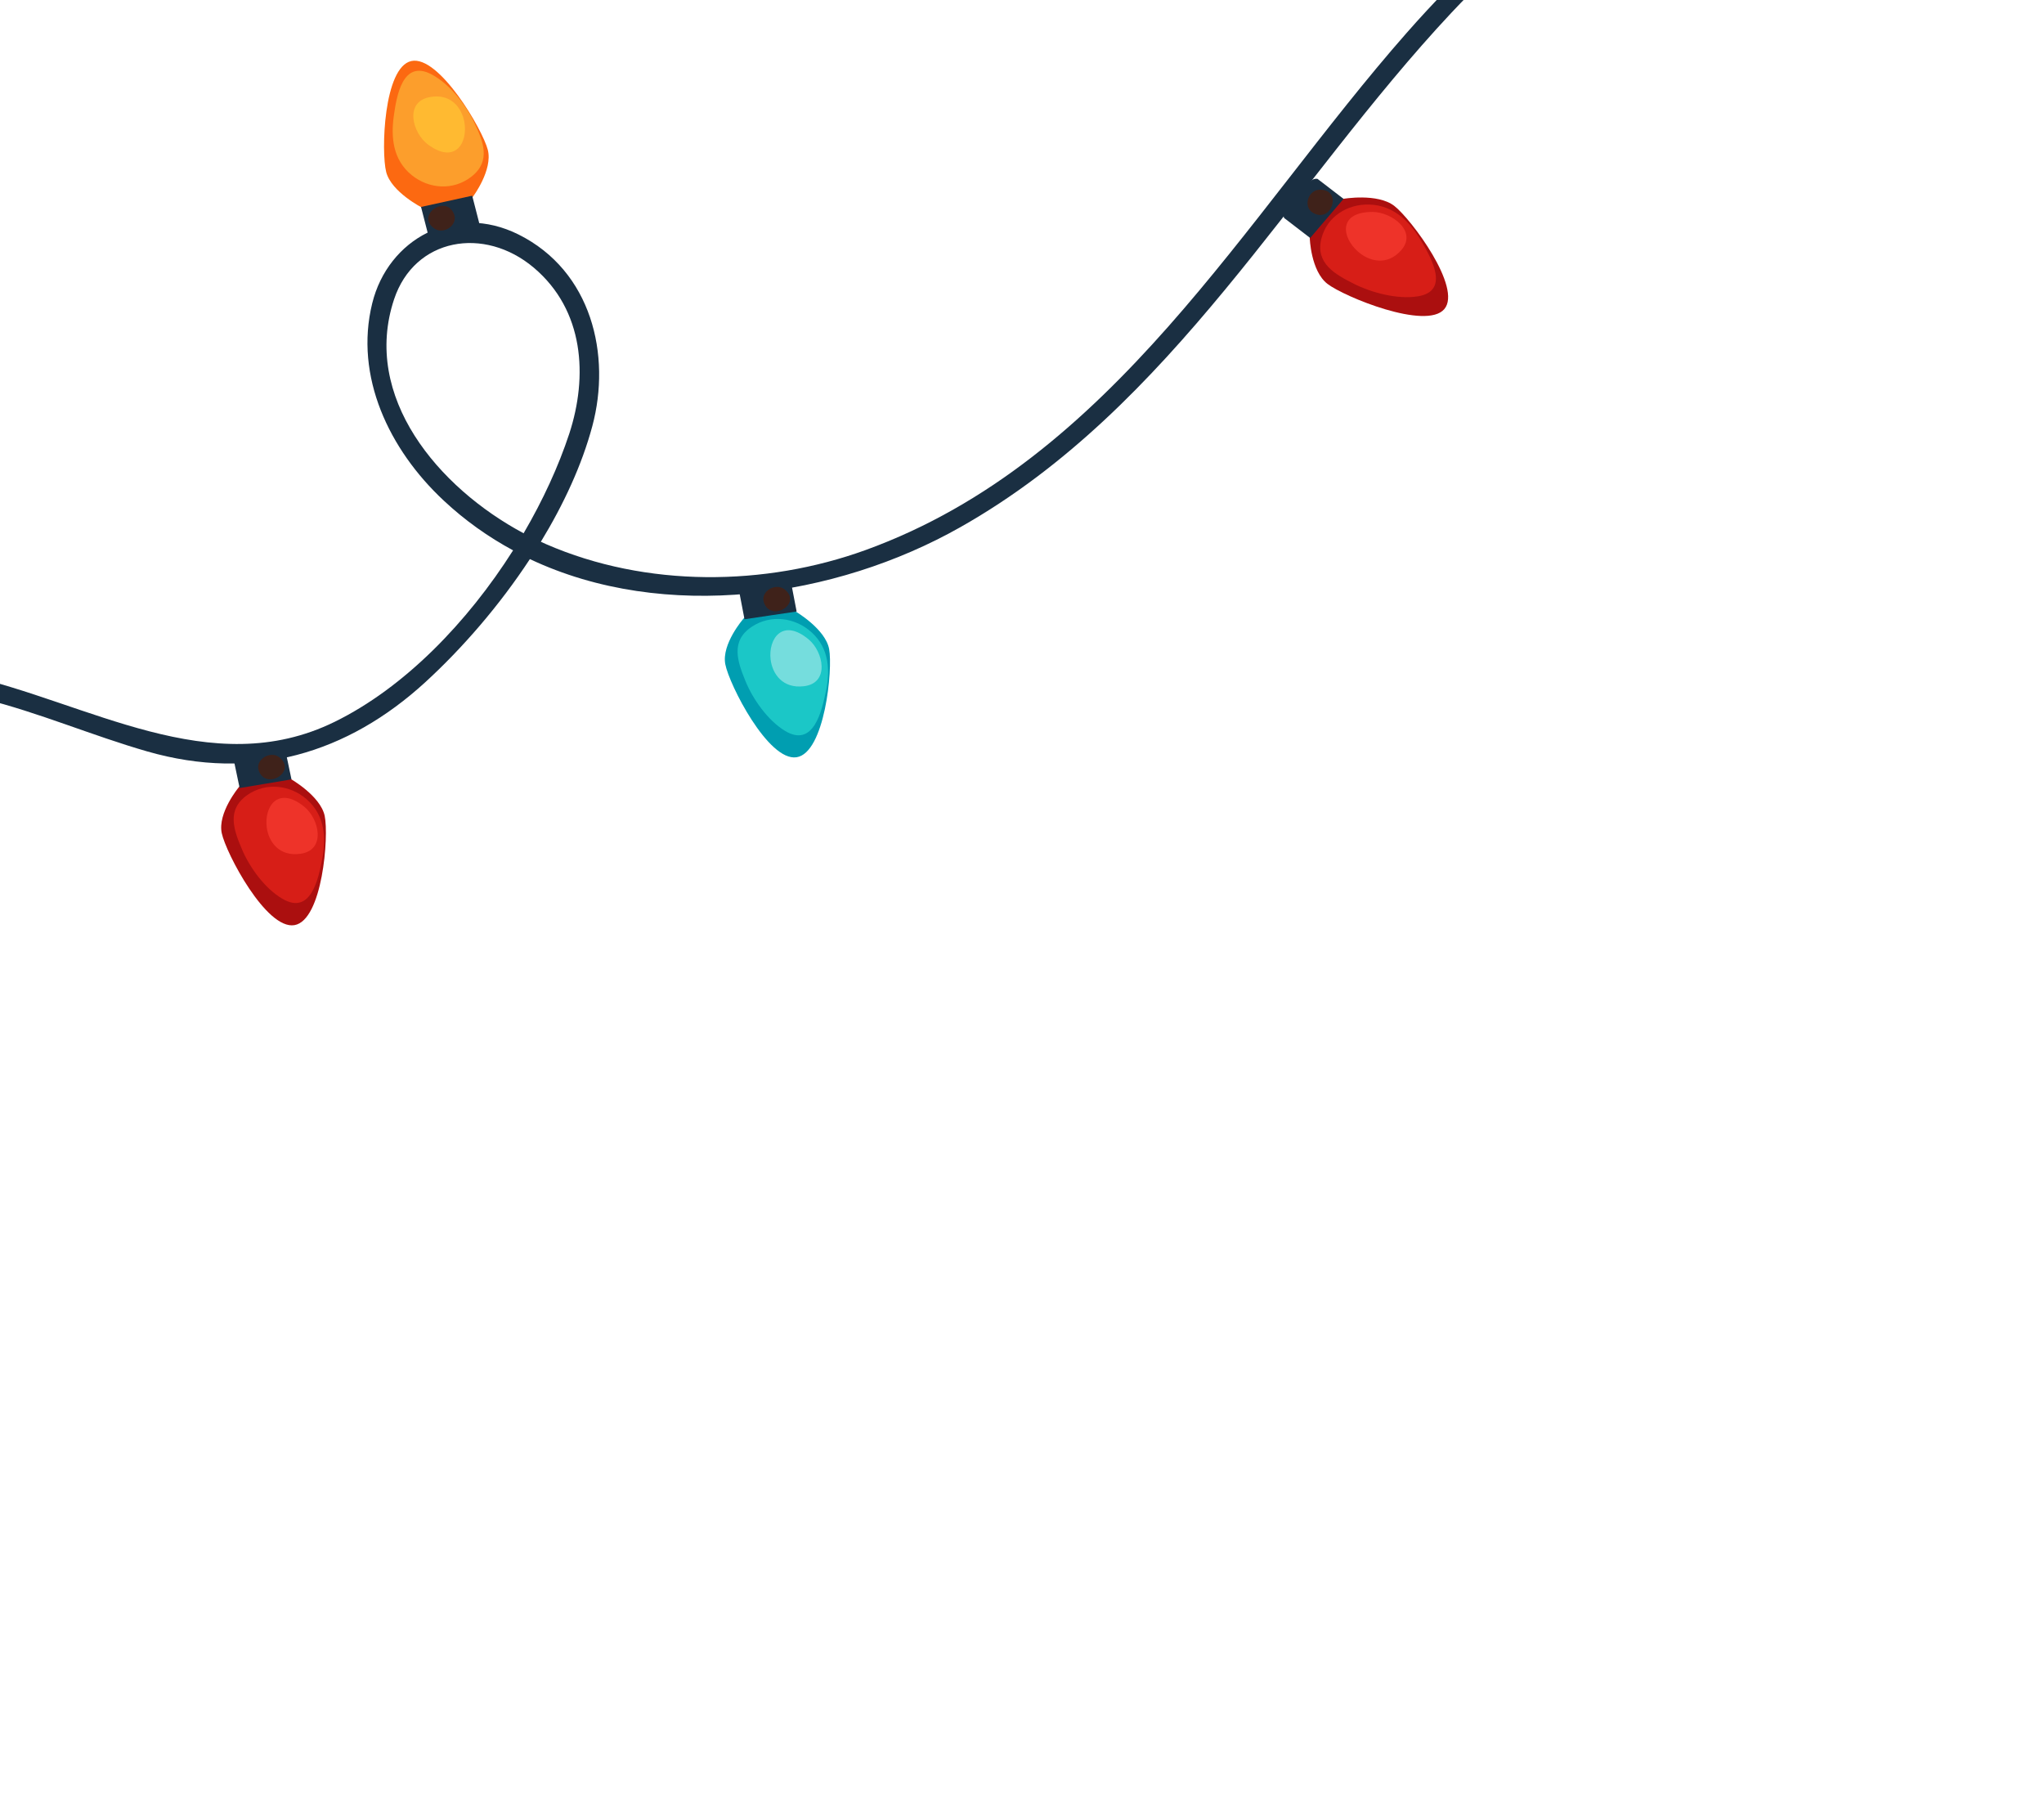 <?xml version="1.0" encoding="UTF-8"?> <svg xmlns="http://www.w3.org/2000/svg" width="247" height="218" viewBox="0 0 247 218" fill="none"> <g filter="url(#filter0_d_193_1883)"> <path d="M-265.563 155.164C-259.263 154.427 -252.556 155.366 -246.33 157.021C-231.678 160.9 -217.612 166.943 -202.709 161.183C-188.901 155.849 -178.914 144.091 -168.793 134.082C-159.563 124.964 -149.741 116.735 -137.315 111.98C-125.334 107.403 -112.038 105.883 -99.144 107.658C-98.588 107.738 -98.019 107.825 -97.439 107.908C-91.392 89.131 -65.547 79.737 -47.345 76.541C-33.187 74.053 -18.411 74.384 -4.249 77.524C10.65 80.835 25.476 90.546 40.435 83.211C48.873 79.079 56.499 71.177 62.002 62.492C59.018 60.88 56.201 58.893 53.617 56.474C47.024 50.325 42.805 41.477 44.98 32.647C46.896 24.872 54.905 20.472 62.648 24.326C71.513 28.741 73.88 38.913 71.575 47.493C70.314 52.193 68.109 56.936 65.359 61.454C65.563 61.547 65.781 61.647 65.984 61.74C78.113 67.023 92.481 66.85 104.619 62.447C134.46 51.617 150.392 22.224 169.987 -0.032C182.965 -14.771 199.948 -28.232 219.98 -31.287L220.84 -29.078C203.39 -26.331 187.062 -14.916 175.392 -2.462C155.903 18.345 141.785 45.145 116.05 59.693C100.958 68.235 80.355 71.259 64.032 63.548C60.362 69.142 55.903 74.287 51.395 78.42C41.99 87.029 30.6 90.459 17.804 86.788C11.117 84.867 4.72 82.09 -2.063 80.41C-9.961 78.451 -18.067 77.386 -26.164 77.237C-40.704 76.966 -55.252 79.569 -68.527 85.068C-79.397 89.576 -91.045 97.214 -94.99 108.347C-85.231 110.129 -73.407 114.029 -69.902 123.455C-66.862 131.629 -72.048 140.894 -81.605 139.491C-91.904 137.984 -98.025 127.75 -98.677 118.426C-98.884 115.431 -98.632 112.639 -98.008 110C-103.467 109.284 -108.707 109.159 -112.534 109.309C-128.596 109.919 -143.77 115.641 -155.976 125.544C-168.141 135.41 -177.645 148.15 -190.545 157.188C-201.874 165.131 -214.591 167.764 -228.469 164.524C-239.545 161.941 -252.969 156.113 -264.787 157.183L-265.573 155.168L-265.563 155.164ZM68.796 48.384C71.05 41.476 70.607 33.493 64.5 28.336C58.502 23.283 50.095 24.743 47.623 32.154C43.697 43.937 52.955 54.919 63.274 60.428C65.605 56.44 67.498 52.33 68.796 48.384ZM-96.371 116.867C-96.278 122.75 -94.143 128.972 -89.573 133.109C-86.691 135.72 -82.496 137.775 -78.506 137.272C-72.97 136.582 -70.719 131.242 -71.526 126.364C-73.147 116.589 -84.465 112.152 -95.577 110.337C-96.134 112.404 -96.413 114.582 -96.371 116.867Z" fill="#1A2F42"></path> <path d="M35.076 90.078C34.088 89.438 29.513 90.206 28.85 91.12C28.85 91.12 26.277 94.212 26.797 96.661C27.318 99.109 32.185 108.343 35.577 107.772C38.969 107.2 39.757 97.02 39.237 94.572C38.72 92.133 35.076 90.078 35.076 90.078Z" fill="#AB0F0F"></path> <path d="M33.291 86.042C32.446 86.185 31.193 86.394 31.193 86.394C31.193 86.394 29.94 86.604 29.096 86.747C28.251 86.891 28.16 87.406 28.16 87.406L28.959 91.209L32.091 90.686L35.223 90.162L34.423 86.359C34.423 86.359 34.139 85.908 33.291 86.042Z" fill="#1A2F42"></path> <path d="M29.259 98.653C28.276 96.346 27.311 93.847 29.895 92.045C32.156 90.474 35.084 90.84 37.067 92.574C39.304 94.539 39.43 97.311 38.914 99.911C38.495 102.039 37.603 106.632 34.13 104.589C31.98 103.342 30.153 100.755 29.259 98.653Z" fill="#D71E17"></path> <path d="M32.237 95.974C31.901 93.486 33.562 90.876 36.774 93.469C38.573 94.927 39.442 98.729 36.293 99.153C33.78 99.501 32.48 97.779 32.237 95.974Z" fill="#EE3329"></path> <path d="M33.745 87.487C35.954 89.19 32.135 91.557 31.265 89.099C30.81 87.784 32.644 86.645 33.745 87.487Z" fill="#3F221A"></path> <path d="M51.023 21.097C52.032 21.692 56.551 20.7 57.161 19.75C57.161 19.75 59.573 16.529 58.947 14.099C58.322 11.668 53.059 2.646 49.706 3.373C46.355 4.109 46.043 14.352 46.668 16.783C47.294 19.213 51.023 21.097 51.023 21.097Z" fill="#FC6911"></path> <path d="M53.003 25.034C53.834 24.848 55.071 24.581 55.071 24.581C55.071 24.581 56.308 24.314 57.138 24.128C57.968 23.942 58.03 23.419 58.03 23.419L57.061 19.645L53.97 20.323L50.879 21.001L51.848 24.775C51.858 24.773 52.163 25.222 53.003 25.034Z" fill="#1A2F42"></path> <path d="M57.264 10.714C58.351 12.975 59.425 15.451 56.939 17.366C54.755 19.052 51.832 18.825 49.779 17.179C47.456 15.319 47.217 12.543 47.602 9.91C47.918 7.757 48.601 3.106 52.154 4.987C54.337 6.143 56.277 8.654 57.264 10.714Z" fill="#FC9E2C"></path> <path d="M56.112 10.732C56.569 13.212 55.03 15.908 51.712 13.456C49.852 12.076 48.822 8.31 51.938 7.732C54.412 7.26 55.782 8.939 56.112 10.732Z" fill="#FFBA31"></path> <path d="M52.479 23.601C50.206 22.002 53.9 19.44 54.864 21.87C55.389 23.177 53.616 24.405 52.479 23.601Z" fill="#3F221A"></path> <path d="M96.098 69.852C95.111 69.196 90.504 69.875 89.818 70.774C89.818 70.774 87.173 73.814 87.647 76.254C88.117 78.708 92.832 87.995 96.25 87.489C99.667 86.982 100.657 76.852 100.192 74.406C99.728 71.96 96.098 69.852 96.098 69.852Z" fill="#009EB1"></path> <path d="M94.4 65.771C93.548 65.901 92.292 66.076 92.292 66.076C92.292 66.076 91.034 66.265 90.184 66.381C89.331 66.511 89.238 67.019 89.238 67.019L89.968 70.816L93.117 70.348L96.266 69.881L95.536 66.084C95.525 66.103 95.244 65.647 94.4 65.771Z" fill="#1A2F42"></path> <path d="M90.084 78.285C89.141 75.968 88.221 73.454 90.856 71.716C93.161 70.196 96.093 70.608 98.052 72.377C100.268 74.374 100.337 77.138 99.761 79.724C99.303 81.837 98.32 86.395 94.861 84.301C92.725 83.006 90.942 80.389 90.084 78.285Z" fill="#1BC7C7"></path> <path d="M93.12 75.666C92.828 73.184 94.55 70.609 97.727 73.257C99.503 74.743 100.303 78.544 97.131 78.909C94.606 79.21 93.338 77.456 93.12 75.666Z" fill="#75DDDD"></path> <path d="M94.823 67.218C97.009 68.952 93.126 71.249 92.308 68.772C91.868 67.444 93.723 66.349 94.823 67.218Z" fill="#3F221A"></path> <path d="M162.301 20.025C161.122 20.154 158.16 23.625 158.274 24.747C158.274 24.747 158.391 28.746 160.422 30.304C162.452 31.862 172.334 35.915 174.531 33.347C176.729 30.779 170.513 22.44 168.484 20.873C166.446 19.303 162.301 20.025 162.301 20.025Z" fill="#AB0F0F"></path> <path d="M158.153 18.091C157.608 18.724 156.801 19.672 156.801 19.672C156.801 19.672 155.994 20.619 155.448 21.253C154.903 21.886 155.182 22.339 155.182 22.339L158.323 24.753L160.34 22.39L162.356 20.026L159.214 17.612C159.212 17.622 158.688 17.455 158.153 18.091Z" fill="#1A2F42"></path> <path d="M163.621 30.295C161.331 29.142 158.918 27.813 159.682 24.814C160.345 22.182 162.81 20.624 165.479 20.713C168.5 20.813 170.444 22.872 171.793 25.198C172.9 27.098 175.297 31.201 171.295 31.809C168.825 32.196 165.707 31.345 163.621 30.295Z" fill="#D71E17"></path> <path d="M164.075 26.375C162.15 24.675 161.668 21.618 165.844 21.604C168.18 21.596 171.378 23.979 169.279 26.283C167.603 28.122 165.466 27.611 164.075 26.375Z" fill="#EE3329"></path> <path d="M159.46 18.919C162.265 18.842 160.959 23.059 158.655 21.709C157.433 20.985 158.062 18.964 159.46 18.919Z" fill="#3F221A"></path> </g> <defs> <filter id="filter0_d_193_1883" x="-269.573" y="-31.287" width="494.413" height="205.163" filterUnits="userSpaceOnUse" color-interpolation-filters="sRGB"> <feFlood flood-opacity="0" result="BackgroundImageFix"></feFlood> <feColorMatrix in="SourceAlpha" type="matrix" values="0 0 0 0 0 0 0 0 0 0 0 0 0 0 0 0 0 0 127 0" result="hardAlpha"></feColorMatrix> <feOffset dy="4"></feOffset> <feGaussianBlur stdDeviation="2"></feGaussianBlur> <feComposite in2="hardAlpha" operator="out"></feComposite> <feColorMatrix type="matrix" values="0 0 0 0 0.757 0 0 0 0 0.616 0 0 0 0 0.369 0 0 0 0.1 0"></feColorMatrix> <feBlend mode="normal" in2="BackgroundImageFix" result="effect1_dropShadow_193_1883"></feBlend> <feBlend mode="normal" in="SourceGraphic" in2="effect1_dropShadow_193_1883" result="shape"></feBlend> </filter> </defs> </svg> 
